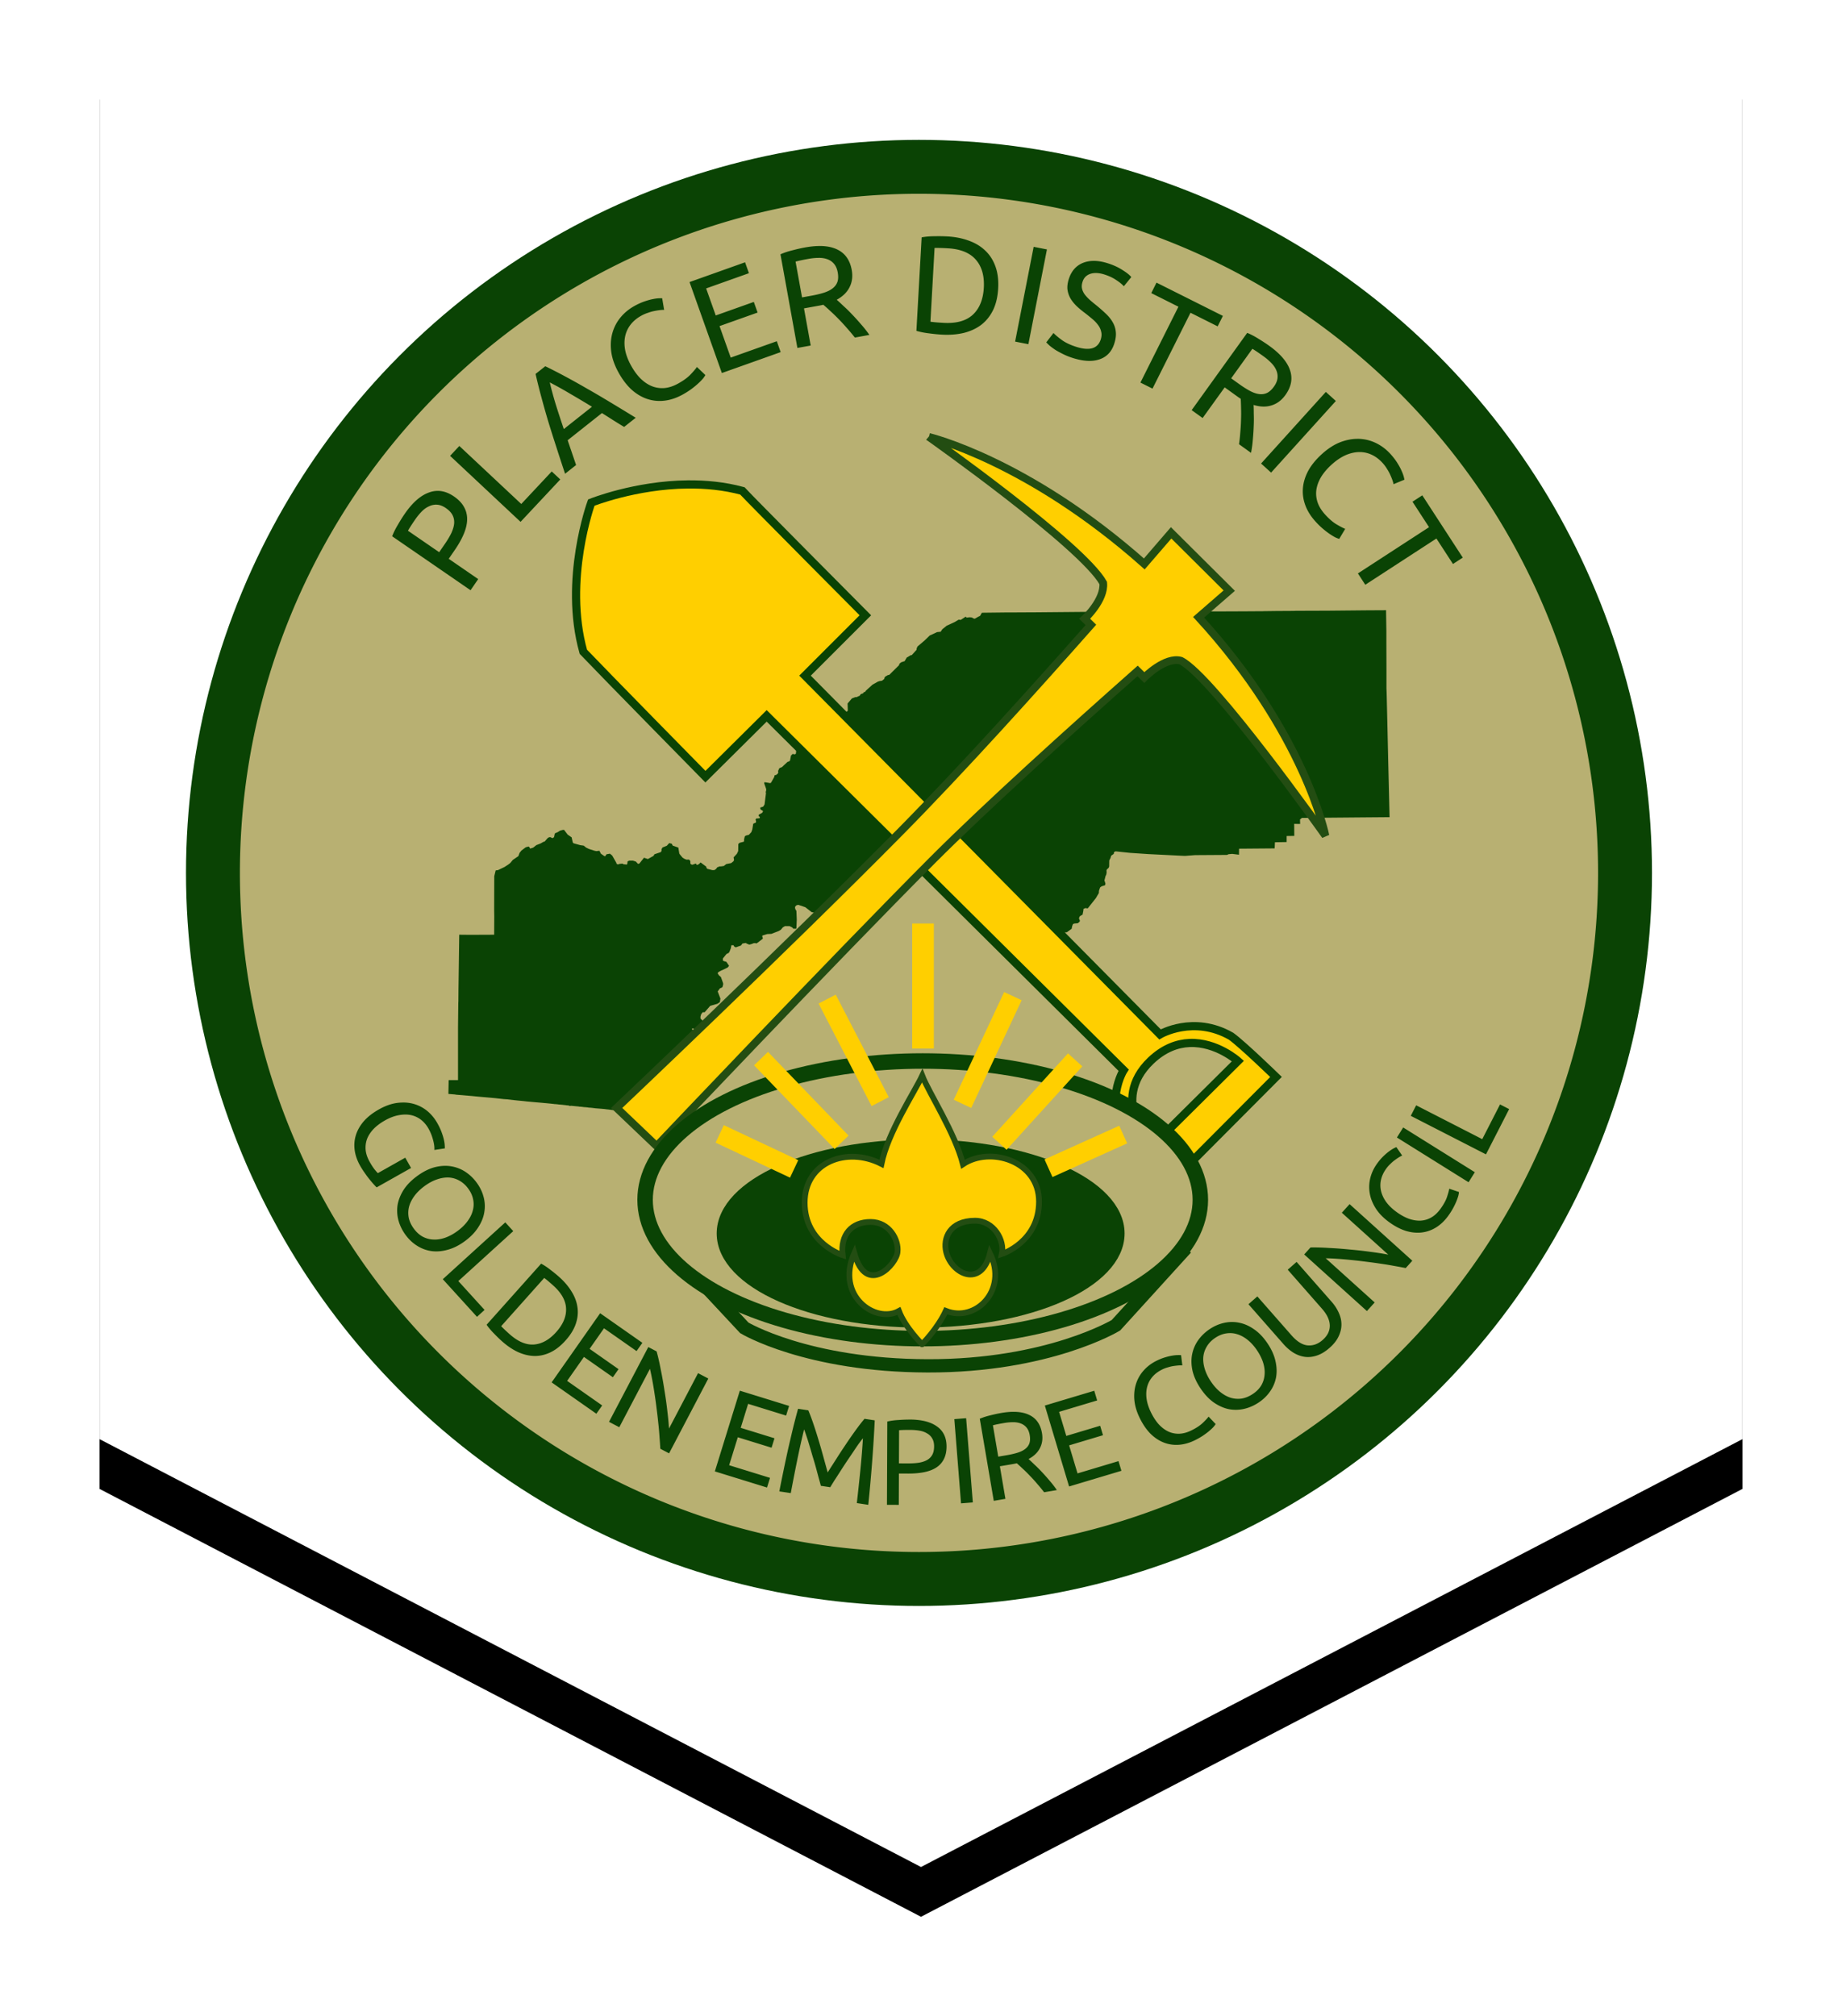 <?xml version="1.0" encoding="UTF-8" standalone="no"?>
<svg
   xmlns:dc="http://purl.org/dc/elements/1.1/"
   xmlns:cc="http://creativecommons.org/ns#"
   xmlns:rdf="http://www.w3.org/1999/02/22-rdf-syntax-ns#"
   xmlns:svg="http://www.w3.org/2000/svg"
   xmlns="http://www.w3.org/2000/svg"
   xmlns:xlink="http://www.w3.org/1999/xlink"
   xmlns:sodipodi="http://sodipodi.sourceforge.net/DTD/sodipodi-0.dtd"
   xmlns:inkscape="http://www.inkscape.org/namespaces/inkscape"
   width="74"
   height="81"
   viewBox="0 0 74 81"
   version="1.1"
   id="svg38"
   sodipodi:docname="logo-lg.svg"
   inkscape:version="0.92.5 (2060ec1f9f, 2020-04-08)">
  <sodipodi:namedview
     pagecolor="#ffffff"
     bordercolor="#666666"
     borderopacity="1"
     objecttolerance="10"
     gridtolerance="10"
     guidetolerance="10"
     inkscape:pageopacity="0"
     inkscape:pageshadow="2"
     inkscape:window-width="1920"
     inkscape:window-height="1034"
     id="namedview40"
     showgrid="false"
     inkscape:zoom="4.1204247"
     inkscape:cx="-26.596134"
     inkscape:cy="30.788688"
     inkscape:window-x="0"
     inkscape:window-y="0"
     inkscape:window-maximized="1"
     inkscape:current-layer="svg38" />
  <defs
     id="defs10">
    <path
       id="b"
       d="M0 0h66v55.812L33 73 0 55.812z" />
    <filter
       id="a"
       width="121.2%"
       height="119.2%"
       x="-10.6%"
       y="-6.8%"
       filterUnits="objectBoundingBox">
      <feOffset
         dy="2"
         in="SourceAlpha"
         result="shadowOffsetOuter1"
         id="feOffset3" />
      <feGaussianBlur
         in="shadowOffsetOuter1"
         result="shadowBlurOuter1"
         stdDeviation="2"
         id="feGaussianBlur5" />
      <feColorMatrix
         in="shadowBlurOuter1"
         values="0 0 0 0 0 0 0 0 0 0 0 0 0 0 0 0 0 0 0.5 0"
         id="feColorMatrix7" />
    </filter>
  </defs>
  <g
     style="fill:none;fill-rule:evenodd"
     id="g16"
     transform="translate(4,2)">
    <use
       height="100%"
       width="100%"
       y="0"
       x="0"
       style="fill:#000000;filter:url(#a)"
       id="use12"
       xlink:href="#b" />
    <use
       height="100%"
       width="100%"
       y="0"
       x="0"
       style="fill:#ffffff"
       id="use14"
       xlink:href="#b" />
  </g>
  <g
     id="g1036"
     transform="matrix(0.706,0,0,0.706,77.186,-107.942)">
    <circle
       style="color:#000000;clip-rule:nonzero;display:inline;overflow:visible;visibility:visible;opacity:1;isolation:auto;mix-blend-mode:normal;color-interpolation:sRGB;color-interpolation-filters:linearRGB;solid-color:#000000;solid-opacity:1;fill:#0a4304;fill-opacity:1;fill-rule:nonzero;stroke:none;stroke-width:0.01;stroke-linecap:round;stroke-linejoin:round;stroke-miterlimit:4;stroke-dasharray:none;stroke-dashoffset:0;stroke-opacity:1;color-rendering:auto;image-rendering:auto;shape-rendering:auto;text-rendering:auto;enable-background:accumulate"
       id="path4402-6-7-0-6-3-5-1"
       cx="-57.035"
       cy="202.561"
       r="41.71" />
    <path
       inkscape:connector-curvature="0"
       style="color:#000000;clip-rule:nonzero;display:inline;overflow:visible;visibility:visible;opacity:1;isolation:auto;mix-blend-mode:normal;color-interpolation:sRGB;color-interpolation-filters:linearRGB;solid-color:#000000;solid-opacity:1;fill:#b8b072;fill-opacity:1;fill-rule:nonzero;stroke:none;stroke-width:0.01;stroke-linecap:round;stroke-linejoin:round;stroke-miterlimit:4;stroke-dasharray:none;stroke-dashoffset:0;stroke-opacity:1;color-rendering:auto;image-rendering:auto;shape-rendering:auto;text-rendering:auto;enable-background:accumulate"
       d="m -57.035,163.918 a 38.642,38.642 0 0 0 -38.642,38.642 38.642,38.642 0 0 0 38.642,38.642 38.642,38.642 0 0 0 38.642,-38.642 38.642,38.642 0 0 0 -38.642,-38.642 z m 1.263,2.415 c 0.123,0.002 0.24,0.006 0.351,0.012 0.449,0.025 0.857,0.106 1.225,0.243 0.368,0.132 0.681,0.321 0.937,0.569 0.256,0.242 0.449,0.544 0.577,0.906 0.128,0.357 0.179,0.772 0.152,1.247 -0.027,0.475 -0.124,0.885 -0.291,1.23 -0.167,0.34 -0.392,0.619 -0.674,0.836 -0.282,0.212 -0.613,0.365 -0.994,0.46 -0.381,0.09 -0.796,0.122 -1.244,0.097 -0.222,-0.012 -0.466,-0.037 -0.734,-0.073 -0.263,-0.031 -0.501,-0.078 -0.715,-0.143 l 0.298,-5.319 c 0.219,-0.041 0.461,-0.062 0.726,-0.063 0.135,-0.003 0.264,-0.004 0.387,-0.002 z m -6.943,0.556 c 0.401,-0.003 0.742,0.062 1.021,0.196 0.452,0.214 0.73,0.604 0.832,1.171 0.065,0.359 0.024,0.683 -0.122,0.973 -0.141,0.289 -0.385,0.529 -0.732,0.72 0.102,0.089 0.231,0.208 0.387,0.357 0.16,0.143 0.327,0.306 0.499,0.49 0.172,0.178 0.343,0.368 0.513,0.568 0.176,0.199 0.329,0.394 0.46,0.585 l -0.827,0.15 c -0.14,-0.179 -0.29,-0.358 -0.452,-0.539 -0.156,-0.181 -0.313,-0.352 -0.471,-0.511 -0.159,-0.165 -0.315,-0.316 -0.469,-0.455 -0.149,-0.14 -0.283,-0.26 -0.404,-0.362 -0.067,0.017 -0.136,0.033 -0.209,0.046 l -0.211,0.038 -0.679,0.123 0.382,2.114 -0.757,0.137 -0.963,-5.328 c 0.204,-0.091 0.434,-0.167 0.692,-0.23 0.261,-0.069 0.501,-0.123 0.72,-0.162 0.285,-0.051 0.548,-0.078 0.788,-0.08 z m 12.205,0.048 0.755,0.148 -1.055,5.392 -0.755,-0.148 z m -5.393,0.063 c -0.116,-9.9e-4 -0.199,-7e-4 -0.246,0.002 l -0.235,4.195 c 0.047,0.008 0.129,0.018 0.244,0.03 0.121,0.012 0.29,0.024 0.506,0.036 0.728,0.041 1.282,-0.113 1.662,-0.463 0.38,-0.355 0.588,-0.867 0.626,-1.537 0.037,-0.67 -0.113,-1.2 -0.451,-1.589 -0.338,-0.395 -0.871,-0.613 -1.599,-0.653 -0.216,-0.012 -0.385,-0.019 -0.507,-0.02 z m -6.84,0.565 c -0.182,7.8e-4 -0.375,0.019 -0.578,0.056 -0.322,0.058 -0.568,0.111 -0.737,0.157 l 0.368,2.036 0.538,-0.097 c 0.26,-0.047 0.492,-0.102 0.695,-0.166 0.203,-0.064 0.369,-0.145 0.496,-0.243 0.132,-0.099 0.226,-0.221 0.28,-0.365 0.054,-0.149 0.061,-0.333 0.021,-0.552 -0.037,-0.203 -0.106,-0.365 -0.209,-0.486 -0.102,-0.121 -0.228,-0.208 -0.378,-0.262 -0.144,-0.054 -0.31,-0.081 -0.498,-0.079 z m 15.693,0.172 c 0.236,0.004 0.491,0.051 0.765,0.138 0.317,0.101 0.593,0.228 0.827,0.381 0.241,0.149 0.409,0.283 0.504,0.402 l -0.424,0.522 c -0.085,-0.099 -0.223,-0.213 -0.416,-0.341 -0.186,-0.131 -0.417,-0.241 -0.694,-0.329 -0.141,-0.045 -0.277,-0.072 -0.407,-0.08 -0.131,-0.008 -0.251,0.003 -0.361,0.035 -0.11,0.032 -0.208,0.086 -0.294,0.164 -0.079,0.075 -0.139,0.175 -0.179,0.301 -0.045,0.141 -0.055,0.268 -0.03,0.381 0.025,0.113 0.076,0.224 0.152,0.332 0.078,0.103 0.173,0.205 0.285,0.307 0.117,0.104 0.246,0.212 0.388,0.323 0.198,0.163 0.375,0.319 0.532,0.469 0.162,0.152 0.292,0.312 0.387,0.481 0.101,0.171 0.161,0.357 0.18,0.557 0.021,0.195 -0.008,0.416 -0.087,0.663 -0.146,0.458 -0.427,0.757 -0.843,0.896 -0.411,0.141 -0.921,0.114 -1.53,-0.081 -0.206,-0.066 -0.393,-0.142 -0.56,-0.228 -0.163,-0.08 -0.307,-0.159 -0.432,-0.237 -0.123,-0.084 -0.229,-0.162 -0.316,-0.234 -0.081,-0.076 -0.145,-0.138 -0.19,-0.185 l 0.412,-0.534 c 0.095,0.102 0.248,0.232 0.459,0.388 0.211,0.156 0.488,0.289 0.83,0.398 0.765,0.244 1.232,0.104 1.399,-0.419 0.051,-0.161 0.06,-0.308 0.024,-0.442 -0.029,-0.137 -0.088,-0.264 -0.178,-0.381 -0.088,-0.123 -0.199,-0.238 -0.331,-0.347 -0.127,-0.107 -0.263,-0.217 -0.41,-0.331 -0.17,-0.126 -0.329,-0.257 -0.474,-0.393 -0.144,-0.14 -0.261,-0.286 -0.352,-0.437 -0.089,-0.156 -0.146,-0.324 -0.172,-0.504 -0.021,-0.179 0.005,-0.379 0.075,-0.6 0.146,-0.458 0.416,-0.766 0.81,-0.923 0.197,-0.079 0.413,-0.116 0.649,-0.111 z m -19.882,0.08 0.22,0.62 -2.435,0.866 0.547,1.539 2.166,-0.77 0.215,0.605 -2.166,0.77 0.637,1.793 2.622,-0.932 0.22,0.62 -3.346,1.19 -1.84,-5.176 z m 23.412,1.157 3.778,1.893 -0.298,0.595 -1.545,-0.774 -2.162,4.317 -0.687,-0.344 2.162,-4.317 -1.545,-0.774 z m -28.207,0.888 c 0.033,-2e-4 0.059,7e-4 0.078,0.002 l 0.112,0.663 c -0.057,-0.005 -0.134,-0.002 -0.23,0.009 -0.097,0.011 -0.205,0.029 -0.324,0.052 -0.115,0.021 -0.238,0.056 -0.368,0.104 -0.128,0.041 -0.253,0.094 -0.373,0.161 -0.255,0.14 -0.459,0.311 -0.614,0.511 -0.155,0.2 -0.258,0.423 -0.31,0.669 -0.051,0.246 -0.05,0.511 0.004,0.795 0.056,0.277 0.166,0.563 0.33,0.86 0.158,0.287 0.335,0.53 0.53,0.731 0.2,0.198 0.414,0.345 0.643,0.442 0.226,0.092 0.464,0.13 0.714,0.113 0.255,-0.02 0.516,-0.104 0.785,-0.252 0.31,-0.171 0.549,-0.345 0.717,-0.522 0.168,-0.177 0.289,-0.319 0.362,-0.426 l 0.48,0.459 c -0.02,0.041 -0.061,0.103 -0.124,0.186 -0.065,0.078 -0.152,0.168 -0.259,0.269 -0.107,0.101 -0.238,0.21 -0.391,0.325 -0.154,0.115 -0.328,0.226 -0.522,0.333 -0.338,0.186 -0.676,0.301 -1.015,0.343 -0.339,0.042 -0.667,0.012 -0.983,-0.091 -0.316,-0.103 -0.616,-0.279 -0.898,-0.528 -0.28,-0.256 -0.531,-0.585 -0.753,-0.988 -0.222,-0.403 -0.359,-0.792 -0.41,-1.168 -0.049,-0.384 -0.028,-0.739 0.063,-1.067 0.091,-0.328 0.244,-0.624 0.461,-0.888 0.216,-0.264 0.482,-0.483 0.796,-0.657 0.199,-0.11 0.385,-0.194 0.557,-0.253 0.177,-0.062 0.334,-0.106 0.47,-0.133 0.141,-0.029 0.258,-0.046 0.353,-0.05 0.047,-0.002 0.087,-0.003 0.121,-0.003 z m 33.368,1.971 c 0.207,0.084 0.422,0.196 0.646,0.338 0.231,0.14 0.437,0.275 0.617,0.405 0.626,0.451 1.018,0.911 1.174,1.382 0.161,0.474 0.073,0.944 -0.264,1.412 -0.213,0.296 -0.474,0.492 -0.784,0.588 -0.306,0.099 -0.648,0.091 -1.026,-0.025 0.007,0.135 0.011,0.311 0.012,0.526 0.008,0.214 0.007,0.448 -0.005,0.699 -0.009,0.248 -0.026,0.502 -0.051,0.764 -0.021,0.265 -0.055,0.511 -0.101,0.738 l -0.682,-0.491 c 0.032,-0.225 0.056,-0.458 0.073,-0.699 0.022,-0.238 0.035,-0.47 0.04,-0.694 0.008,-0.229 0.009,-0.446 0.002,-0.653 -0.003,-0.204 -0.01,-0.385 -0.02,-0.542 -0.059,-0.036 -0.118,-0.075 -0.178,-0.119 l -0.174,-0.125 -0.56,-0.403 -1.255,1.744 -0.624,-0.449 z m 0.296,0.906 -1.208,1.68 0.444,0.319 c 0.215,0.154 0.415,0.283 0.602,0.385 0.187,0.102 0.36,0.164 0.519,0.188 0.163,0.026 0.316,0.009 0.457,-0.052 0.145,-0.065 0.282,-0.188 0.411,-0.368 0.12,-0.167 0.188,-0.33 0.204,-0.488 0.016,-0.158 -0.009,-0.309 -0.074,-0.454 -0.061,-0.142 -0.157,-0.279 -0.289,-0.413 -0.127,-0.131 -0.275,-0.256 -0.442,-0.376 -0.266,-0.191 -0.474,-0.332 -0.625,-0.421 z m -40.237,0.992 c 0.395,0.193 0.788,0.394 1.177,0.605 0.386,0.206 0.785,0.43 1.198,0.669 0.417,0.236 0.852,0.492 1.305,0.766 0.45,0.27 0.939,0.568 1.466,0.892 l -0.659,0.522 c -0.218,-0.131 -0.429,-0.261 -0.632,-0.389 -0.207,-0.133 -0.417,-0.266 -0.631,-0.4 l -1.951,1.546 0.48,1.41 -0.627,0.497 c -0.195,-0.587 -0.373,-1.131 -0.533,-1.631 -0.164,-0.504 -0.315,-0.985 -0.454,-1.441 -0.135,-0.46 -0.259,-0.901 -0.372,-1.324 -0.116,-0.427 -0.222,-0.855 -0.32,-1.284 z m 0.255,0.921 c 0.101,0.426 0.22,0.861 0.357,1.305 0.137,0.437 0.285,0.887 0.442,1.349 l 1.603,-1.27 c -0.418,-0.255 -0.827,-0.498 -1.225,-0.729 -0.398,-0.238 -0.79,-0.456 -1.177,-0.656 z m 44.161,0.54 0.57,0.516 -3.685,4.075 -0.57,-0.516 z m 1.78,2.669 c 0.043,-4.1e-4 0.086,3.8e-4 0.128,0.002 0.34,0.015 0.663,0.099 0.969,0.251 0.306,0.152 0.578,0.362 0.818,0.63 0.151,0.17 0.275,0.332 0.371,0.487 0.1,0.159 0.178,0.302 0.234,0.429 0.06,0.131 0.102,0.242 0.127,0.333 0.025,0.091 0.04,0.156 0.045,0.193 l -0.621,0.257 c -0.008,-0.057 -0.028,-0.131 -0.06,-0.222 -0.032,-0.092 -0.073,-0.193 -0.123,-0.304 -0.046,-0.107 -0.107,-0.219 -0.183,-0.336 -0.068,-0.116 -0.148,-0.226 -0.24,-0.328 -0.194,-0.217 -0.405,-0.378 -0.635,-0.485 -0.23,-0.107 -0.47,-0.158 -0.721,-0.153 -0.251,0.005 -0.509,0.065 -0.774,0.181 -0.257,0.116 -0.512,0.287 -0.765,0.513 -0.244,0.218 -0.442,0.445 -0.594,0.68 -0.148,0.239 -0.244,0.48 -0.288,0.725 -0.04,0.241 -0.024,0.482 0.049,0.722 0.076,0.244 0.216,0.48 0.42,0.709 0.236,0.264 0.459,0.458 0.669,0.582 0.21,0.124 0.375,0.21 0.496,0.258 l -0.341,0.57 c -0.044,-0.01 -0.114,-0.037 -0.209,-0.079 -0.091,-0.046 -0.198,-0.11 -0.32,-0.192 -0.123,-0.082 -0.257,-0.185 -0.404,-0.309 -0.146,-0.124 -0.294,-0.269 -0.441,-0.435 -0.257,-0.288 -0.444,-0.592 -0.56,-0.913 -0.117,-0.321 -0.16,-0.647 -0.13,-0.979 0.03,-0.331 0.135,-0.662 0.314,-0.993 0.187,-0.33 0.452,-0.648 0.795,-0.954 0.343,-0.306 0.692,-0.526 1.048,-0.66 0.318,-0.116 0.626,-0.176 0.926,-0.178 z m -51.087,0.407 3.524,3.301 1.734,-1.851 0.486,0.455 -2.26,2.413 -4.009,-3.756 z m -1.198,2.555 c 0.298,0.007 0.597,0.114 0.896,0.32 0.261,0.18 0.453,0.382 0.574,0.607 0.12,0.217 0.177,0.456 0.172,0.715 -0.007,0.252 -0.071,0.522 -0.192,0.811 -0.122,0.288 -0.291,0.592 -0.51,0.909 l -0.346,0.503 1.678,1.155 -0.436,0.634 -4.461,-3.07 c 0.079,-0.208 0.187,-0.426 0.324,-0.653 0.135,-0.234 0.266,-0.442 0.392,-0.625 0.437,-0.636 0.895,-1.039 1.372,-1.211 0.179,-0.067 0.357,-0.099 0.536,-0.094 z m 55.994,0.254 2.303,3.543 -0.558,0.363 -0.942,-1.449 -4.048,2.631 -0.419,-0.645 4.048,-2.631 -0.942,-1.449 z m -56.183,0.534 c -0.116,0.007 -0.229,0.037 -0.339,0.091 -0.148,0.065 -0.287,0.165 -0.418,0.299 -0.131,0.134 -0.255,0.287 -0.372,0.456 -0.186,0.27 -0.322,0.481 -0.407,0.634 l 1.776,1.222 0.328,-0.477 c 0.15,-0.218 0.272,-0.423 0.365,-0.615 0.089,-0.195 0.142,-0.374 0.158,-0.537 0.014,-0.17 -0.015,-0.328 -0.088,-0.474 -0.073,-0.146 -0.2,-0.282 -0.383,-0.408 -0.174,-0.12 -0.342,-0.184 -0.503,-0.192 -0.04,-0.003 -0.079,-0.004 -0.117,-0.002 z m -1.803,34.014 c 0.198,2e-4 0.387,0.024 0.567,0.072 0.287,0.077 0.548,0.209 0.781,0.396 0.235,0.191 0.431,0.426 0.588,0.704 0.107,0.189 0.189,0.363 0.246,0.522 0.06,0.163 0.103,0.305 0.13,0.428 0.027,0.123 0.042,0.226 0.046,0.308 0.006,0.087 0.008,0.147 0.006,0.18 l -0.595,0.089 c 0.011,-0.16 -0.014,-0.35 -0.075,-0.571 -0.057,-0.223 -0.142,-0.435 -0.255,-0.637 -0.12,-0.214 -0.269,-0.387 -0.445,-0.521 -0.174,-0.13 -0.369,-0.217 -0.585,-0.26 -0.213,-0.039 -0.444,-0.034 -0.692,0.016 -0.244,0.047 -0.495,0.144 -0.753,0.289 -0.25,0.141 -0.462,0.297 -0.635,0.47 -0.171,0.176 -0.299,0.365 -0.382,0.566 -0.077,0.203 -0.107,0.413 -0.09,0.632 0.019,0.223 0.096,0.453 0.23,0.691 0.095,0.169 0.184,0.308 0.266,0.415 0.088,0.11 0.155,0.186 0.201,0.229 l 1.559,-0.879 0.33,0.586 -1.958,1.103 c -0.043,-0.039 -0.101,-0.1 -0.174,-0.181 -0.07,-0.077 -0.149,-0.171 -0.237,-0.28 -0.086,-0.105 -0.175,-0.225 -0.266,-0.359 -0.096,-0.132 -0.184,-0.271 -0.266,-0.416 -0.166,-0.294 -0.268,-0.589 -0.308,-0.885 -0.04,-0.296 -0.015,-0.583 0.072,-0.861 0.088,-0.278 0.239,-0.541 0.455,-0.79 0.218,-0.245 0.502,-0.466 0.852,-0.663 0.351,-0.198 0.69,-0.32 1.019,-0.367 0.126,-0.017 0.248,-0.025 0.367,-0.025 z m 62.409,0.109 0.519,0.266 -1.319,2.575 -4.279,-2.192 0.307,-0.599 3.76,1.926 z m -5.511,1.311 4.077,2.546 -0.356,0.571 -4.077,-2.546 z m -0.39,1.116 0.334,0.484 c -0.047,0.017 -0.107,0.048 -0.179,0.093 -0.072,0.044 -0.152,0.098 -0.238,0.162 -0.083,0.059 -0.168,0.132 -0.254,0.219 -0.087,0.08 -0.166,0.168 -0.236,0.266 -0.15,0.206 -0.249,0.416 -0.298,0.633 -0.049,0.216 -0.048,0.431 0.002,0.645 0.05,0.214 0.149,0.424 0.297,0.629 0.147,0.199 0.34,0.385 0.579,0.559 0.232,0.169 0.462,0.296 0.691,0.383 0.231,0.083 0.456,0.12 0.673,0.113 0.214,-0.01 0.416,-0.069 0.608,-0.175 0.195,-0.11 0.371,-0.273 0.529,-0.49 0.182,-0.25 0.307,-0.477 0.375,-0.68 0.068,-0.203 0.111,-0.36 0.129,-0.472 l 0.551,0.187 c 0,0.04 -0.01,0.104 -0.029,0.193 -0.023,0.086 -0.058,0.19 -0.105,0.309 -0.047,0.12 -0.111,0.254 -0.19,0.402 -0.079,0.148 -0.176,0.301 -0.29,0.458 -0.199,0.273 -0.425,0.489 -0.678,0.648 -0.253,0.159 -0.524,0.256 -0.813,0.292 -0.289,0.035 -0.592,0.007 -0.907,-0.086 -0.317,-0.099 -0.638,-0.267 -0.963,-0.504 -0.325,-0.237 -0.578,-0.495 -0.757,-0.775 -0.181,-0.286 -0.296,-0.576 -0.345,-0.869 -0.049,-0.293 -0.037,-0.585 0.036,-0.875 0.074,-0.29 0.203,-0.561 0.388,-0.816 0.117,-0.161 0.233,-0.296 0.348,-0.407 0.118,-0.114 0.226,-0.208 0.324,-0.279 0.101,-0.075 0.188,-0.132 0.261,-0.17 0.073,-0.038 0.126,-0.063 0.157,-0.074 z m -54.148,1.067 c 0.114,-0.002 0.226,0.006 0.335,0.022 0.297,0.045 0.571,0.148 0.822,0.308 0.253,0.164 0.473,0.372 0.659,0.626 0.184,0.249 0.314,0.515 0.39,0.798 0.079,0.286 0.095,0.577 0.047,0.87 -0.044,0.291 -0.157,0.578 -0.339,0.861 -0.179,0.287 -0.434,0.553 -0.765,0.797 -0.331,0.244 -0.66,0.409 -0.988,0.495 -0.324,0.09 -0.634,0.114 -0.929,0.073 -0.291,-0.044 -0.562,-0.146 -0.812,-0.306 -0.248,-0.156 -0.463,-0.36 -0.647,-0.609 -0.187,-0.253 -0.321,-0.525 -0.403,-0.815 -0.079,-0.286 -0.098,-0.577 -0.057,-0.872 0.048,-0.294 0.161,-0.584 0.34,-0.871 0.182,-0.283 0.438,-0.547 0.77,-0.791 0.331,-0.244 0.659,-0.411 0.984,-0.501 0.205,-0.054 0.402,-0.082 0.592,-0.085 z m 0.223,0.665 c -0.214,-0.009 -0.439,0.028 -0.676,0.111 -0.234,0.08 -0.468,0.207 -0.702,0.38 -0.235,0.173 -0.427,0.36 -0.576,0.563 -0.146,0.2 -0.246,0.403 -0.301,0.609 -0.052,0.21 -0.057,0.421 -0.016,0.633 0.047,0.212 0.144,0.417 0.289,0.614 0.145,0.197 0.311,0.348 0.497,0.452 0.19,0.101 0.391,0.157 0.605,0.166 0.216,0.013 0.442,-0.021 0.675,-0.101 0.237,-0.083 0.473,-0.211 0.708,-0.384 0.235,-0.173 0.425,-0.359 0.571,-0.559 0.15,-0.202 0.25,-0.409 0.302,-0.619 0.054,-0.207 0.059,-0.414 0.015,-0.623 -0.041,-0.211 -0.134,-0.415 -0.279,-0.613 -0.145,-0.197 -0.314,-0.348 -0.507,-0.454 -0.186,-0.104 -0.387,-0.163 -0.604,-0.176 z m 51.266,1.514 3.569,3.221 -0.376,0.417 c -0.195,-0.039 -0.417,-0.08 -0.664,-0.123 -0.245,-0.046 -0.502,-0.089 -0.773,-0.127 -0.274,-0.042 -0.554,-0.08 -0.841,-0.114 -0.284,-0.038 -0.56,-0.069 -0.83,-0.095 -0.273,-0.029 -0.533,-0.051 -0.78,-0.068 -0.246,-0.017 -0.468,-0.027 -0.664,-0.03 l 2.786,2.514 -0.442,0.489 -3.569,-3.221 0.358,-0.397 c 0.317,-0.006 0.673,0.003 1.067,0.029 0.394,0.019 0.793,0.05 1.198,0.091 0.405,0.035 0.795,0.079 1.171,0.132 0.379,0.049 0.709,0.101 0.99,0.156 l -2.642,-2.384 z m -48.044,1.038 0.453,0.498 -3.125,2.842 1.493,1.642 -0.431,0.392 -1.946,-2.14 z m 45.028,2.25 1.992,2.267 c 0.177,0.201 0.314,0.413 0.411,0.636 0.101,0.219 0.15,0.444 0.148,0.673 -8.7e-4,0.223 -0.057,0.447 -0.166,0.673 -0.106,0.223 -0.277,0.438 -0.513,0.645 -0.236,0.208 -0.473,0.351 -0.711,0.431 -0.238,0.08 -0.467,0.106 -0.688,0.078 -0.224,-0.031 -0.44,-0.109 -0.648,-0.234 -0.205,-0.128 -0.396,-0.293 -0.573,-0.494 l -1.992,-2.267 0.506,-0.444 1.941,2.21 c 0.317,0.361 0.628,0.553 0.931,0.576 0.303,0.023 0.583,-0.079 0.84,-0.305 0.129,-0.113 0.228,-0.234 0.299,-0.364 0.071,-0.136 0.108,-0.28 0.111,-0.43 0.003,-0.151 -0.031,-0.308 -0.102,-0.473 -0.074,-0.169 -0.191,-0.343 -0.35,-0.524 l -1.941,-2.21 z m -42.988,0.099 c 0.172,0.092 0.349,0.209 0.531,0.353 0.188,0.143 0.355,0.279 0.5,0.409 0.293,0.262 0.529,0.54 0.706,0.834 0.18,0.291 0.291,0.591 0.331,0.9 0.043,0.305 0.01,0.617 -0.099,0.934 -0.107,0.314 -0.298,0.626 -0.576,0.937 -0.277,0.311 -0.567,0.538 -0.87,0.683 -0.3,0.141 -0.605,0.21 -0.917,0.204 -0.308,-0.009 -0.619,-0.085 -0.932,-0.227 -0.31,-0.146 -0.611,-0.35 -0.904,-0.612 -0.145,-0.129 -0.299,-0.279 -0.463,-0.45 -0.163,-0.164 -0.3,-0.327 -0.411,-0.488 z m 0.174,0.815 -2.448,2.743 c 0.028,0.031 0.078,0.082 0.151,0.153 0.076,0.074 0.185,0.175 0.327,0.301 0.476,0.425 0.939,0.621 1.389,0.589 0.453,-0.036 0.875,-0.272 1.267,-0.711 0.391,-0.438 0.577,-0.883 0.558,-1.334 -0.016,-0.454 -0.262,-0.894 -0.738,-1.319 -0.141,-0.126 -0.253,-0.223 -0.336,-0.291 -0.079,-0.064 -0.136,-0.109 -0.17,-0.133 z m 3.183,2.006 2.403,1.684 -0.331,0.471 -1.852,-1.298 -0.82,1.17 1.647,1.155 -0.322,0.46 -1.647,-1.155 -0.956,1.363 1.994,1.398 -0.331,0.471 -2.545,-1.784 z m 35.936,0.498 c 0.145,-8.8e-4 0.291,0.013 0.436,0.044 0.289,0.057 0.571,0.183 0.845,0.377 0.279,0.192 0.533,0.459 0.762,0.801 0.229,0.342 0.379,0.678 0.45,1.009 0.075,0.328 0.085,0.639 0.031,0.931 -0.057,0.289 -0.171,0.554 -0.343,0.797 -0.168,0.24 -0.38,0.447 -0.638,0.619 -0.261,0.175 -0.539,0.297 -0.832,0.365 -0.29,0.066 -0.581,0.072 -0.873,0.017 -0.291,-0.061 -0.576,-0.187 -0.855,-0.379 -0.275,-0.194 -0.527,-0.463 -0.756,-0.805 -0.229,-0.342 -0.381,-0.677 -0.456,-1.005 -0.071,-0.331 -0.078,-0.641 -0.021,-0.929 0.058,-0.295 0.173,-0.564 0.345,-0.807 0.175,-0.245 0.393,-0.455 0.655,-0.63 0.257,-0.172 0.529,-0.29 0.815,-0.354 0.145,-0.033 0.29,-0.05 0.435,-0.051 z m -0.152,0.634 c -0.052,0.003 -0.105,0.008 -0.157,0.017 -0.213,0.031 -0.421,0.115 -0.625,0.251 -0.204,0.136 -0.362,0.298 -0.476,0.486 -0.112,0.181 -0.18,0.379 -0.203,0.595 -0.019,0.213 0.008,0.44 0.08,0.681 0.07,0.237 0.186,0.477 0.348,0.719 0.162,0.242 0.341,0.442 0.536,0.601 0.193,0.155 0.391,0.264 0.595,0.328 0.208,0.061 0.418,0.076 0.631,0.045 0.214,-0.038 0.423,-0.125 0.627,-0.261 0.204,-0.136 0.362,-0.295 0.474,-0.476 0.11,-0.185 0.174,-0.384 0.193,-0.597 0.023,-0.216 -8.7e-4,-0.442 -0.071,-0.679 -0.072,-0.241 -0.19,-0.482 -0.352,-0.724 -0.162,-0.242 -0.34,-0.441 -0.532,-0.595 -0.195,-0.159 -0.397,-0.268 -0.605,-0.33 -0.153,-0.048 -0.308,-0.068 -0.464,-0.06 z m -33.043,0.792 0.473,0.248 c 0.085,0.306 0.164,0.653 0.237,1.041 0.079,0.386 0.149,0.781 0.21,1.183 0.067,0.401 0.121,0.789 0.163,1.167 0.046,0.379 0.078,0.712 0.095,0.998 l 1.653,-3.151 0.584,0.306 -2.233,4.257 -0.498,-0.261 c -0.011,-0.199 -0.026,-0.423 -0.046,-0.674 -0.016,-0.249 -0.039,-0.509 -0.069,-0.78 -0.028,-0.276 -0.06,-0.557 -0.098,-0.843 -0.034,-0.284 -0.072,-0.56 -0.114,-0.828 -0.04,-0.272 -0.083,-0.529 -0.128,-0.772 -0.045,-0.243 -0.09,-0.46 -0.136,-0.651 l -1.744,3.323 -0.584,-0.306 z m 30.143,0.456 c 0.083,5.8e-4 0.141,0.003 0.174,0.007 l 0.071,0.584 c -0.05,-0.007 -0.117,-0.007 -0.202,-8.7e-4 -0.085,0.006 -0.18,0.017 -0.286,0.032 -0.101,0.014 -0.21,0.039 -0.326,0.075 -0.114,0.03 -0.225,0.072 -0.333,0.125 -0.228,0.112 -0.414,0.253 -0.558,0.421 -0.144,0.169 -0.243,0.359 -0.298,0.572 -0.055,0.213 -0.065,0.444 -0.029,0.695 0.038,0.244 0.122,0.499 0.253,0.765 0.127,0.257 0.271,0.478 0.433,0.661 0.166,0.181 0.348,0.319 0.543,0.413 0.194,0.09 0.4,0.133 0.62,0.128 0.223,-0.007 0.456,-0.07 0.696,-0.188 0.278,-0.137 0.494,-0.279 0.648,-0.427 0.154,-0.148 0.265,-0.267 0.334,-0.358 l 0.4,0.421 c -0.019,0.035 -0.057,0.088 -0.116,0.158 -0.06,0.066 -0.139,0.141 -0.237,0.225 -0.098,0.084 -0.216,0.173 -0.355,0.268 -0.139,0.094 -0.296,0.184 -0.47,0.27 -0.303,0.149 -0.603,0.235 -0.901,0.258 -0.298,0.023 -0.583,-0.017 -0.855,-0.12 -0.272,-0.103 -0.527,-0.269 -0.763,-0.498 -0.234,-0.235 -0.44,-0.533 -0.618,-0.894 -0.178,-0.361 -0.281,-0.707 -0.31,-1.038 -0.027,-0.337 0.006,-0.647 0.099,-0.93 0.093,-0.283 0.239,-0.535 0.439,-0.757 0.2,-0.222 0.441,-0.403 0.723,-0.542 0.178,-0.088 0.344,-0.154 0.498,-0.198 0.158,-0.047 0.296,-0.079 0.416,-0.097 0.124,-0.02 0.228,-0.03 0.31,-0.029 z m -24.935,2.027 2.803,0.867 -0.17,0.55 -2.161,-0.668 -0.422,1.365 1.922,0.594 -0.166,0.537 -1.922,-0.594 -0.492,1.591 2.326,0.719 -0.17,0.55 -2.969,-0.918 z m 20.168,0.004 0.165,0.552 -2.166,0.649 0.41,1.369 1.927,-0.578 0.161,0.538 -1.927,0.578 0.478,1.595 2.332,-0.699 0.165,0.551 -2.977,0.892 -1.38,-4.605 z m -16.854,1.026 0.583,0.088 c 0.093,0.22 0.19,0.478 0.29,0.773 0.1,0.296 0.199,0.605 0.295,0.928 0.097,0.319 0.189,0.639 0.276,0.961 0.088,0.317 0.168,0.608 0.24,0.871 0.147,-0.23 0.309,-0.484 0.487,-0.761 0.178,-0.282 0.361,-0.56 0.547,-0.836 0.187,-0.28 0.372,-0.547 0.556,-0.8 0.183,-0.253 0.352,-0.471 0.506,-0.653 l 0.583,0.088 c -0.076,1.555 -0.198,3.157 -0.368,4.806 l -0.652,-0.099 c 0.074,-0.644 0.142,-1.281 0.205,-1.912 0.063,-0.636 0.111,-1.227 0.142,-1.775 -0.058,0.071 -0.136,0.174 -0.236,0.308 -0.095,0.135 -0.2,0.29 -0.316,0.465 -0.114,0.17 -0.238,0.352 -0.37,0.547 -0.127,0.191 -0.249,0.379 -0.366,0.562 -0.117,0.183 -0.227,0.354 -0.33,0.511 -0.099,0.158 -0.179,0.289 -0.241,0.392 l -0.535,-0.081 c -0.029,-0.117 -0.07,-0.266 -0.122,-0.447 -0.048,-0.18 -0.1,-0.375 -0.157,-0.585 -0.057,-0.21 -0.121,-0.425 -0.19,-0.646 -0.064,-0.225 -0.126,-0.435 -0.185,-0.631 -0.059,-0.201 -0.116,-0.38 -0.171,-0.538 -0.051,-0.157 -0.094,-0.278 -0.128,-0.363 -0.132,0.532 -0.261,1.111 -0.389,1.737 -0.127,0.622 -0.25,1.251 -0.369,1.888 l -0.652,-0.098 c 0.08,-0.409 0.163,-0.819 0.249,-1.232 0.086,-0.417 0.174,-0.825 0.262,-1.223 0.093,-0.402 0.185,-0.793 0.275,-1.172 0.095,-0.379 0.188,-0.736 0.281,-1.073 z m 12.27,0.173 c 0.351,5.8e-4 0.648,0.061 0.892,0.181 0.394,0.191 0.633,0.535 0.717,1.032 0.054,0.315 0.015,0.598 -0.116,0.85 -0.126,0.251 -0.342,0.459 -0.647,0.624 0.088,0.079 0.2,0.184 0.335,0.316 0.139,0.126 0.283,0.271 0.433,0.433 0.149,0.158 0.297,0.325 0.444,0.501 0.152,0.176 0.285,0.348 0.398,0.516 l -0.725,0.123 c -0.121,-0.158 -0.251,-0.316 -0.391,-0.475 -0.135,-0.16 -0.271,-0.31 -0.408,-0.451 -0.137,-0.145 -0.273,-0.28 -0.406,-0.402 -0.129,-0.123 -0.246,-0.23 -0.35,-0.32 -0.059,0.015 -0.12,0.027 -0.183,0.038 l -0.185,0.032 -0.595,0.101 0.316,1.853 -0.663,0.113 -0.796,-4.671 c 0.179,-0.077 0.382,-0.142 0.607,-0.195 0.229,-0.058 0.44,-0.103 0.631,-0.136 0.25,-0.043 0.48,-0.064 0.691,-0.063 z m -2.707,0.363 0.381,4.792 -0.671,0.053 -0.381,-4.792 z m -3.209,0.076 c 0.675,0.003 1.193,0.134 1.552,0.395 0.364,0.256 0.545,0.638 0.543,1.147 -8.7e-4,0.277 -0.053,0.515 -0.155,0.714 -0.098,0.194 -0.242,0.353 -0.432,0.477 -0.185,0.119 -0.412,0.206 -0.681,0.261 -0.268,0.054 -0.572,0.081 -0.909,0.08 l -0.534,-0.002 -0.007,1.783 -0.673,-0.003 0.019,-4.738 c 0.19,-0.045 0.4,-0.075 0.632,-0.087 0.236,-0.018 0.451,-0.026 0.645,-0.025 z m 5.885,0.152 c -0.16,-8.8e-4 -0.328,0.014 -0.506,0.044 -0.283,0.048 -0.498,0.092 -0.646,0.131 l 0.304,1.785 0.472,-0.08 c 0.228,-0.039 0.431,-0.085 0.61,-0.139 0.178,-0.054 0.324,-0.123 0.436,-0.208 0.117,-0.086 0.2,-0.191 0.249,-0.317 0.048,-0.13 0.056,-0.291 0.023,-0.483 -0.03,-0.178 -0.09,-0.32 -0.178,-0.427 -0.089,-0.107 -0.198,-0.184 -0.328,-0.233 -0.126,-0.049 -0.271,-0.074 -0.435,-0.074 z m -5.832,0.438 c -0.287,-8.7e-4 -0.506,0.005 -0.659,0.018 l -0.008,1.887 0.507,0.002 c 0.231,8.7e-4 0.439,-0.012 0.624,-0.039 0.185,-0.032 0.34,-0.082 0.465,-0.151 0.13,-0.073 0.23,-0.173 0.299,-0.297 0.07,-0.125 0.105,-0.284 0.106,-0.478 8.7e-4,-0.185 -0.036,-0.338 -0.109,-0.458 -0.069,-0.121 -0.166,-0.216 -0.29,-0.285 -0.12,-0.074 -0.261,-0.126 -0.423,-0.154 -0.162,-0.028 -0.333,-0.043 -0.513,-0.044 z"
       id="path4402-3-6-1-6-9-0" />
    <path
       id="path19416-6-2-5-7-2-6"
       style="opacity:1;fill:#0a4304;fill-opacity:1;fill-rule:evenodd;stroke:none;stroke-width:0.296;stroke-linecap:butt;stroke-linejoin:miter;stroke-miterlimit:4;stroke-dasharray:none;stroke-opacity:1"
       d="m -41.274,187.683 h 0.172 v 0 h 0.005 1.101 v 0 h 0.054 v 0 l 1.451,-0.006 0.897,-0.006 h 0.011 v 0 h 0.032 v 0 h 0.016 v 0 h 0.016 v 0 h 0.011 v 0 h 0.021 v 0 l 0.172,-0.006 v 0 h 0.113 v 0 l 0.462,-0.006 0.972,-0.006 v 0 h 0.011 v 0 h 0.021 v 0 l 0.15,-0.006 v 0 h 0.075 l 1.746,-0.006 v 0 h 0.005 v 0 l 2.197,-0.021 1.107,-0.006 v 0 0.118 0 0.021 0 l 0.016,1.048 v 0.532 0.075 l 0.005,1.58 v 0.774 0 0.167 0 0.124 l 0.011,0.295 0.043,1.816 0.048,2.122 0.075,3.105 v 0 l -1.494,0.012 v 0 l -2.423,0.021 v 0 h -0.639 v 0 l -0.156,0.006 v 0 h -0.043 v 0 h -0.005 v 0 h -0.081 v 0 h -0.07 v 0 h -0.07 v 0 l -0.113,0.086 v 0 0.048 0 l 0.005,0.21 h -0.145 v 0 h -0.059 v 0 l -0.134,-0.006 0.005,0.688 -0.435,0.006 v 0.344 l -0.666,0.012 -0.016,0.349 h -0.016 l -2.009,0.016 -0.005,0.344 -0.381,-0.048 -0.204,0.016 -0.097,0.043 -1.816,0.012 -0.564,0.043 v 0 h -0.043 v 0 l -2.052,-0.102 -1.042,-0.07 -0.822,-0.086 -0.091,0.043 -0.005,0.065 v 0 l -0.011,0.038 v 0 l -0.145,0.102 v 0 l -0.038,0.129 v 0 l -0.07,0.14 v 0 l -0.005,0.349 v 0 l -0.038,0.081 -0.086,0.075 -0.027,0.054 v 0 l 0.005,0.14 -0.027,0.134 -0.027,0.032 -0.07,0.269 0.059,0.188 -0.027,0.091 -0.193,0.059 -0.086,0.065 -0.065,0.193 -0.005,0.124 -0.167,0.285 -0.446,0.564 -0.032,0.027 -0.107,-0.021 -0.07,0.021 -0.059,0.038 v 0.081 l -0.048,0.236 -0.118,0.064 -0.048,0.043 -0.027,0.064 -0.005,0.064 0.048,0.097 -0.016,0.07 -0.107,0.086 -0.193,0.016 -0.075,0.027 -0.048,0.118 -0.032,0.156 -0.269,0.193 -0.398,0.054 -0.081,-0.059 -0.07,-0.006 -0.161,0.102 -0.032,0.081 -0.075,0.086 -0.328,-0.07 -0.059,0.043 -0.032,0.279 -0.113,0.021 -0.054,-0.027 -0.075,0.032 -0.048,0.054 -0.054,0.15 -0.027,0.032 -0.29,0.07 -0.258,-0.027 -0.269,-0.129 -0.242,-0.263 -0.032,-0.07 -0.005,-0.048 0.07,-0.14 -0.075,-0.167 -0.215,-0.021 -0.021,-0.027 -0.005,-0.134 -0.021,-0.038 -0.167,-0.027 -0.102,0.038 -0.027,0.054 -0.043,0.027 -0.075,-0.016 -0.075,-0.097 -0.07,-0.199 -0.075,-0.102 -0.365,-0.006 -0.113,-0.097 -0.167,-0.059 -0.065,0.012 -0.15,0.129 -0.183,-0.048 -0.376,-0.204 -0.14,-0.156 -0.177,-0.081 -0.177,-0.167 -0.145,-0.038 -0.156,-0.086 -0.027,-0.102 -0.204,-0.204 -0.15,-0.054 0.011,-0.295 0.016,-0.075 -0.016,-0.247 -0.065,-0.134 -0.005,-0.145 0.027,-0.081 -0.005,-0.048 -0.086,-0.043 -0.054,0.016 -0.161,0.215 -0.274,0.161 -0.14,0.027 -0.446,-0.279 -0.193,-0.285 -0.021,-0.269 -0.236,-0.236 v 0 l -0.113,0.075 -0.124,0.081 -0.204,-0.043 -0.032,-0.027 -0.054,-0.134 -0.081,0.075 v 0 l -0.038,0.021 -0.032,-0.016 -0.011,-0.07 0.086,-0.167 0.005,-0.097 h -0.075 l -0.075,0.043 v 0 l -0.065,0.177 -0.032,0.016 -0.285,-0.012 -0.059,-0.043 v 0 l -0.048,0.006 -0.005,0.102 0.129,0.021 v 0.054 l -0.086,0.038 -0.054,-0.012 -0.048,-0.048 -0.043,-0.07 -0.005,-0.065 0.021,-0.048 0.065,-0.054 v 0 l 0.027,-0.012 v 0 l 0.005,-0.032 -0.021,-0.038 -0.14,0.016 -0.285,0.183 -0.167,0.07 -0.027,0.07 -0.183,0.14 -0.07,0.006 v 0 h -0.011 v 0 h -0.102 l -0.134,0.113 -0.107,0.048 -0.048,-0.043 -0.054,-0.14 -0.048,-0.054 -0.15,-0.006 -0.215,0.043 -0.064,0.097 -0.011,0.086 -0.032,0.081 -0.295,0.07 -0.177,0.156 -0.054,0.15 0.021,0.301 -0.124,0.113 v 0.193 l -0.059,0.097 -0.156,0.006 -0.048,-0.059 -0.027,-0.124 -0.188,-0.021 -0.054,-0.043 -0.048,-0.006 -0.048,0.032 -0.14,0.236 -0.043,0.113 -0.005,0.113 0.118,0.333 -0.226,0.236 -0.124,0.086 -0.07,-0.07 -0.516,-0.129 h -0.086 v 0 l -0.15,-0.065 v 0 l -0.129,-0.07 v 0 l -0.118,0.027 -0.312,0.274 -0.075,0.012 -0.161,-0.043 v 0 l -0.285,-0.07 -0.36,-0.279 -0.398,-0.134 -0.107,0.027 -0.065,0.065 -0.016,0.07 0.021,0.086 0.059,0.097 0.021,0.494 -0.021,0.489 -0.011,0.027 -0.027,0.006 -0.145,-0.006 -0.054,-0.07 -0.156,-0.075 h -0.258 l -0.118,0.07 -0.118,0.14 -0.118,0.07 -0.414,0.161 -0.242,0.012 -0.279,0.086 v 0.064 l 0.032,0.081 -0.016,0.043 -0.317,0.242 v 0 l -0.027,0.006 v 0 0.016 0 l -0.081,-0.027 -0.124,0.016 -0.016,0.021 -0.188,0.054 -0.172,-0.07 -0.021,-0.027 v 0 l -0.199,0.032 -0.081,0.113 -0.301,0.107 -0.086,-0.048 -0.043,-0.075 v 0 h -0.118 l -0.032,0.172 -0.086,0.22 -0.054,0.059 -0.107,0.048 -0.204,0.253 v 0.129 l 0.129,0.048 v 0 h 0.032 v 0 l 0.043,0.027 0.145,0.215 -0.07,0.091 -0.145,0.075 v 0 l -0.269,0.124 v 0 l -0.134,0.075 -0.027,0.075 0.075,0.107 0.107,0.091 0.124,0.349 0.005,0.075 -0.043,0.156 -0.145,0.07 -0.124,0.172 0.156,0.408 -0.032,0.199 -0.145,0.097 -0.403,0.113 -0.317,0.365 h -0.113 l -0.086,0.113 v 0 l -0.021,0.064 -0.021,0.086 0.005,0.102 0.204,0.193 0.016,0.032 -0.016,0.113 -0.048,0.167 -0.177,0.097 -0.15,0.027 -0.269,-0.075 -0.038,0.012 -0.011,0.032 0.102,0.134 0.021,0.059 v 0 l 0.038,0.145 -0.011,0.188 -0.15,0.424 0.032,0.21 -0.021,0.097 -0.043,0.113 -0.172,0.258 -0.081,0.193 -0.065,0.102 -0.199,0.156 -0.054,0.075 -0.021,0.15 0.059,0.376 -0.005,0.064 -0.118,0.183 v 0 l -0.016,0.183 -0.258,0.715 -0.177,0.102 -0.011,0.059 0.021,0.156 -0.011,0.494 -0.048,0.21 h -0.231 v 0 l -0.183,0.012 v 0 l -0.215,0.012 v 0 l -0.661,-0.075 v 0 h -0.005 v 0 l -0.183,-0.012 -0.15,-0.016 -0.333,-0.038 -0.344,-0.032 -0.677,-0.059 -0.193,-0.021 -0.134,-0.012 -0.591,-0.07 -0.408,-0.032 v 0 l -0.161,-0.021 -0.118,-0.012 h -0.021 v 0 l -0.081,-0.006 -0.065,-0.012 -0.193,-0.016 v 0 h -0.021 v 0 l -0.032,-0.006 v 0 h -0.032 v 0 l -0.005,-0.006 v 0 l -0.129,-0.012 v 0 h -0.027 v 0 h -0.016 v 0 l -0.059,-0.012 v 0 l -0.043,-0.006 h -0.027 v 0 l -0.279,-0.027 h -0.011 v 0 l -0.016,-0.006 -0.129,0.006 -0.075,-0.027 v 0 l -0.107,-0.006 -0.016,-0.006 v 0 l -0.118,-0.012 v 0 l -0.097,-0.012 v 0 l -0.199,-0.016 v 0 l -0.081,-0.012 -0.134,-0.012 v 0 h -0.043 l -0.021,-0.006 v 0 l -0.661,-0.065 v 0 l -0.435,-0.038 -0.478,-0.043 v 0 l -0.091,-0.012 v 0 l -0.596,-0.059 v 0 l -0.408,-0.048 -0.183,-0.012 -0.484,-0.054 -1.021,-0.091 v 0 l -0.322,-0.032 v 0 l -0.892,-0.075 v 0 l -0.027,-0.006 v 0 l -0.027,-0.006 -0.381,-0.032 v 0 l 0.016,-0.784 v 0 h 0.532 v 0 -3.009 0 l 0.016,-1.391 v 0 l 0.005,-0.091 0.005,-0.645 0.043,-3.138 0.634,0.006 v 0 l 1.354,-0.006 v 0 l 0.005,-1.053 v 0 l -0.005,-0.306 v 0 -0.183 0 l 0.005,-1.757 v 0 -0.032 0 l 0.081,-0.328 0.129,-0.016 0.371,-0.177 0.215,-0.14 0.118,-0.091 0.14,-0.172 0.317,-0.215 0.07,-0.188 0.102,-0.129 0.247,-0.188 0.161,-0.043 0.032,0.016 0.059,0.102 0.172,-0.054 0.183,-0.145 0.236,-0.091 v 0 l 0.172,-0.097 v 0 l 0.065,-0.016 0.161,-0.188 0.081,-0.054 0.086,-0.006 0.113,0.059 0.091,-0.059 0.043,-0.21 0.086,-0.043 v 0 l 0.054,-0.021 h 0.005 v 0 l 0.156,-0.097 0.161,-0.043 h 0.065 l 0.204,0.269 0.226,0.156 0.065,0.29 0.043,0.048 0.387,0.107 v 0 l 0.193,0.027 0.14,0.113 0.156,0.075 0.301,0.097 0.118,0.027 0.177,-0.021 0.086,0.167 0.177,0.124 v 0 h 0.011 v 0 l 0.043,0.032 0.091,-0.124 0.193,-0.032 0.129,0.107 0.231,0.408 0.016,0.059 0.075,0.038 0.097,-0.032 0.161,-0.016 0.07,0.038 0.183,0.016 0.021,-0.032 0.016,-0.107 v 0 -0.032 0 l 0.027,-0.021 v 0 l 0.081,-0.032 v 0 h 0.199 v 0 l 0.167,0.054 0.118,0.124 0.027,0.006 v 0 l 0.065,-0.027 v 0 l 0.054,-0.07 v 0 l 0.199,-0.252 0.22,0.075 0.328,-0.183 0.032,-0.07 0.038,-0.027 0.338,-0.113 0.043,-0.07 v -0.097 l 0.054,-0.097 0.242,-0.097 0.145,-0.156 v 0 l 0.145,0.043 v 0 l 0.048,0.102 0.322,0.113 0.054,0.333 v 0 l 0.027,0.048 v 0 l 0.156,0.188 0.097,0.064 0.129,0.054 0.145,-0.006 0.075,0.086 v 0.124 l 0.021,0.048 0.038,0.021 0.059,0.016 0.183,-0.065 0.038,0.016 v 0 l 0.011,0.048 v 0 l 0.043,0.012 0.107,-0.054 0.07,-0.081 h 0.021 l 0.306,0.226 0.016,0.021 -0.005,0.048 v 0 l 0.065,0.064 v 0 l 0.274,0.07 h 0.118 l 0.091,-0.059 0.038,-0.048 v 0 l 0.032,-0.048 v 0 l 0.15,-0.059 v 0 l 0.048,0.006 v 0 l 0.183,-0.027 0.134,-0.107 0.129,-0.027 0.15,-0.027 0.129,-0.102 0.038,-0.075 -0.027,-0.15 0.188,-0.204 0.075,-0.156 0.005,-0.317 v 0 -0.081 l 0.07,-0.07 0.242,-0.064 0.016,-0.021 v -0.102 l 0.038,-0.167 0.043,-0.048 0.097,-0.032 v 0 l 0.065,-0.012 v 0 l 0.043,-0.021 0.129,-0.145 0.054,-0.15 0.054,-0.328 0.15,-0.064 0.011,-0.065 -0.027,-0.102 0.027,-0.059 0.199,-0.021 0.016,-0.032 -0.011,-0.048 -0.059,-0.043 v 0 l 0.005,-0.075 0.193,-0.107 0.048,-0.075 -0.005,-0.038 -0.113,-0.065 -0.032,-0.048 -0.005,-0.075 0.172,-0.054 0.075,-0.124 v 0 l 0.081,-0.645 -0.016,-0.048 0.032,-0.134 v 0 l -0.016,-0.086 v 0 l -0.097,-0.274 v 0 -0.064 0 l 0.011,-0.012 0.075,0.006 0.247,0.043 0.038,-0.012 0.038,-0.054 v 0 l 0.156,-0.279 v 0 l 0.021,-0.097 0.097,-0.027 0.097,-0.086 0.016,-0.064 -0.011,-0.075 0.075,-0.156 0.145,-0.059 0.102,-0.097 v 0 l 0.22,-0.204 v 0 l 0.102,-0.032 0.038,-0.054 0.054,-0.274 v 0 l 0.097,-0.091 0.102,0.027 0.054,-0.021 0.032,-0.038 v -0.081 0 -0.027 l 0.118,-0.161 0.36,-0.167 0.107,-0.091 -0.016,-0.075 v 0 l -0.021,-0.043 v -0.054 l 0.081,-0.021 0.043,-0.048 v 0 l 0.355,-0.081 0.065,0.027 0.032,-0.016 0.091,-0.113 -0.005,-0.048 -0.102,-0.065 v 0 l -0.011,-0.059 0.016,-0.027 0.145,-0.118 0.263,-0.167 0.048,-0.006 0.065,0.048 0.054,0.012 0.016,-0.016 v 0 l 0.011,-0.048 0.021,-0.016 0.231,-0.065 0.118,-0.032 0.097,0.038 v 0 l 0.188,-0.075 0.081,0.021 0.075,-0.048 0.038,-0.059 0.048,-0.21 0.065,-0.118 0.172,-0.226 v 0 l -0.005,-0.097 v 0 l 0.102,-0.097 -0.011,-0.408 0.242,-0.285 0.21,-0.081 0.038,0.012 v 0 l 0.193,-0.086 v 0 l 0.011,-0.006 v 0 l 0.054,-0.086 0.129,-0.043 0.043,-0.064 v 0 l 0.005,-0.012 v 0 l 0.054,0.006 v 0 l 0.07,-0.091 0.365,-0.333 0.306,-0.172 0.091,-0.032 0.145,-0.021 0.129,-0.102 0.021,-0.086 0.038,-0.048 0.14,-0.081 0.091,-0.021 0.548,-0.543 0.027,-0.086 0.097,-0.081 v 0 l 0.193,-0.065 v 0 h 0.005 v 0 l 0.118,-0.204 0.226,-0.134 0.059,-0.006 0.274,-0.301 0.011,-0.091 0.048,-0.102 0.398,-0.338 0.295,-0.285 0.419,-0.193 0.204,-0.021 0.091,-0.14 0.253,-0.204 0.446,-0.204 0.236,-0.14 0.113,0.016 0.279,-0.183 0.038,0.021 v 0.032 l 0.188,-0.021 0.14,0.012 v 0 l 0.027,0.027 v 0 l 0.102,0.043 v 0 l 0.038,-0.006 v 0 l 0.199,-0.113 v 0 l 0.091,-0.043 0.102,-0.177 1.375,-0.016 v 0 h 0.306 v 0 l 1.123,-0.006 v 0 h 0.145 v 0 l 3.567,-0.032 v 0 l 0.14,-0.006 v 0 l 2.933,-0.021 1.794,-0.006 v 0 0 0 l 0.236,-0.006 h 0.57 z"
       inkscape:connector-curvature="0" />
    <path
       style="fill:#ffcf00;fill-opacity:1;fill-rule:evenodd;stroke:#0a4304;stroke-width:0.465;stroke-linecap:butt;stroke-linejoin:miter;stroke-miterlimit:4;stroke-dasharray:none;stroke-opacity:1"
       d="m -70.185,180.456 c -3.003,0.03 -5.497,1.034 -5.497,1.034 0,0 -1.602,4.39 -0.452,8.489 1.23,1.292 6.946,7.106 6.946,7.106 l 3.486,-3.46 20.312,20.16 c 0,0 -1.172,1.827 0.154,4.191 0.319,0.398 2.315,2.422 2.315,2.422 l 6.201,-6.227 c 0,0 -1.885,-1.832 -2.555,-2.316 -2.138,-1.227 -4.045,-0.106 -4.045,-0.106 l -20.2,-20.413 3.433,-3.433 c 0,0 -6.601,-6.638 -6.999,-7.079 -1.04,-0.28 -2.098,-0.378 -3.099,-0.368 z m 28.55,31.782 c 1.536,-0.062 2.748,1.027 2.748,1.027 l -4.921,4.884 c 0,0 -2.43,-2.619 -0.038,-4.903 0.748,-0.714 1.512,-0.98 2.21,-1.008 z"
       id="path4224-6-8-7-9-1-5-5-2-3"
       inkscape:connector-curvature="0" />
    <path
       style="fill:#ffcf00;fill-opacity:1;fill-rule:evenodd;stroke:#234d12;stroke-width:0.44;stroke-linecap:butt;stroke-linejoin:miter;stroke-miterlimit:4;stroke-dasharray:none;stroke-opacity:1"
       d="m -56.469,177.755 c 0,0 8.716,6.157 9.917,8.309 0.095,0.97 -1.056,2.036 -1.056,2.036 l 0.354,0.349 c -3.142,3.559 -7.335,8.218 -10.844,11.773 -6.472,6.557 -16.141,15.713 -16.141,15.713 l 2.275,2.169 c 0,0 10.138,-10.691 15.678,-16.247 3.093,-3.102 7.957,-7.485 11.69,-10.789 l 0.381,0.375 c 0,0 1.188,-1.208 2.087,-0.955 1.829,0.931 8.22,9.955 8.22,9.955 0,0 -1.166,-5.826 -7.216,-12.429 1.024,-0.893 1.743,-1.515 1.743,-1.515 l -3.306,-3.288 c 0,0 -0.573,0.67 -1.527,1.769 -6.641,-5.895 -12.255,-7.225 -12.255,-7.225 z"
       id="path4260-2-8-0-3-8-4-3-8-2"
       inkscape:connector-curvature="0" />
    <path
       sodipodi:nodetypes="cczcc"
       inkscape:connector-curvature="0"
       id="path858-0-6-5-9-0"
       d="m -71.176,223.946 4.201,4.501 c 0,0 3.56,2.144 10.431,2.162 6.87,0.018 10.714,-2.308 10.714,-2.308 l 3.991,-4.391"
       style="fill:#b8b072;fill-opacity:1;stroke:#0a4304;stroke-width:0.756;stroke-linecap:butt;stroke-linejoin:miter;stroke-miterlimit:4;stroke-dasharray:none;stroke-opacity:1" />
    <ellipse
       ry="7.899"
       rx="15.798"
       cy="221.162"
       cx="-56.823"
       id="path829-2-5-6-7-6"
       style="opacity:1;fill:#b8b072;fill-opacity:1;stroke:#0a4304;stroke-width:0.88;stroke-miterlimit:4;stroke-dasharray:none;stroke-opacity:1" />
    <ellipse
       ry="4.989"
       rx="11.238"
       cy="223.076"
       cx="-56.941"
       id="path829-3-7-6-29-3-1"
       style="opacity:1;fill:#0a4304;fill-opacity:1;stroke:#0a4304;stroke-width:0.734;stroke-miterlimit:4;stroke-dasharray:none;stroke-opacity:1" />
    <path
       sodipodi:nodetypes="ccccscscccsccsccc"
       id="path8-4-8-1-9-9-3-5-6-1-9-9-3-2-6-5"
       d="m -56.86,229.377 c 0,0 -0.959,-0.944 -1.318,-1.889 -1.328,0.736 -3.619,-0.86 -2.539,-3.295 0.702,2.504 2.422,0.618 2.46,-0.07 0.078,-0.688 -0.47,-1.702 -1.533,-1.702 -1.075,0 -1.731,0.722 -1.59,1.891 0,0 -2.161,-0.681 -2.161,-2.987 0,-2.319 2.407,-3.211 4.369,-2.208 0.362,-1.789 1.885,-4.091 2.321,-5.018 0.377,0.975 1.861,3.239 2.319,5.037 1.551,-1.036 4.327,-0.193 4.327,2.125 0,2.306 -2.114,2.984 -2.114,2.984 0.168,-0.777 -0.455,-1.895 -1.531,-1.895 -1.427,0.004 -1.836,0.992 -1.636,1.79 0.31,1.237 1.986,2.071 2.492,0.069 1.034,2.109 -0.828,3.948 -2.515,3.27 -0.469,1.022 -1.351,1.898 -1.351,1.898 z"
       style="fill:#ffcf00;fill-opacity:1;stroke:#234d12;stroke-width:0.329;stroke-miterlimit:4;stroke-dasharray:none;stroke-opacity:1"
       inkscape:connector-curvature="0" />
    <path
       sodipodi:nodetypes="cc"
       inkscape:transform-center-y="-15.328886"
       inkscape:connector-curvature="0"
       id="path1249-52"
       d="m -56.806,212.554 -3e-5,-7.113"
       style="fill:none;stroke:#ffcf00;stroke-width:1.233;stroke-linecap:butt;stroke-linejoin:miter;stroke-miterlimit:4;stroke-dasharray:none;stroke-opacity:1" />
    <g
       transform="translate(-275.769,-367.832)"
       style="stroke:#ffcf00;stroke-opacity:1"
       id="g1341">
      <path
         style="fill:none;stroke:#ffcf00;stroke-width:1.1;stroke-linecap:butt;stroke-linejoin:miter;stroke-miterlimit:4;stroke-dasharray:none;stroke-opacity:1"
         d="m 226.103,587.198 4.252,-1.919"
         id="path1249-54"
         inkscape:connector-curvature="0"
         inkscape:transform-center-y="-3.940599"
         inkscape:transform-center-x="-11.54697"
         sodipodi:nodetypes="cc" />
      <path
         style="fill:none;stroke:#ffcf00;stroke-width:1.1;stroke-linecap:butt;stroke-linejoin:miter;stroke-miterlimit:4;stroke-dasharray:none;stroke-opacity:1"
         d="m 223.31,585.776 4.31,-4.745"
         id="path1249-744"
         inkscape:connector-curvature="0"
         inkscape:transform-center-y="-8.438739"
         inkscape:transform-center-x="-8.81184"
         sodipodi:nodetypes="cc" />
      <path
         style="fill:none;stroke:#ffcf00;stroke-width:1.1;stroke-linecap:butt;stroke-linejoin:miter;stroke-miterlimit:4;stroke-dasharray:none;stroke-opacity:1"
         d="m 221.208,583.533 2.87,-6.128"
         id="path1249-30"
         inkscape:connector-curvature="0"
         inkscape:transform-center-y="-11.172714"
         inkscape:transform-center-x="-4.90218"
         sodipodi:nodetypes="cc" />
    </g>
    <g
       style="stroke:#ffcf00;stroke-opacity:1"
       id="g1341-6"
       transform="matrix(-1,0,0,1,161.945,-367.775)">
      <path
         style="fill:none;stroke:#ffcf00;stroke-width:1.1;stroke-linecap:butt;stroke-linejoin:miter;stroke-miterlimit:4;stroke-dasharray:none;stroke-opacity:1"
         d="m 226.085,587.179 4.234,-1.993"
         id="path1249-54-8"
         inkscape:connector-curvature="0"
         inkscape:transform-center-y="-3.940599"
         inkscape:transform-center-x="-11.54697"
         sodipodi:nodetypes="cc" />
      <path
         style="fill:none;stroke:#ffcf00;stroke-width:1.1;stroke-linecap:butt;stroke-linejoin:miter;stroke-miterlimit:4;stroke-dasharray:none;stroke-opacity:1"
         d="m 223.384,585.665 4.585,-4.763"
         id="path1249-744-8"
         inkscape:connector-curvature="0"
         inkscape:transform-center-y="-8.438739"
         inkscape:transform-center-x="-8.81184"
         sodipodi:nodetypes="cc" />
      <path
         style="fill:none;stroke:#ffcf00;stroke-width:1.1;stroke-linecap:butt;stroke-linejoin:miter;stroke-miterlimit:4;stroke-dasharray:none;stroke-opacity:1"
         d="m 221.189,583.35 3.017,-5.834"
         id="path1249-30-4"
         inkscape:connector-curvature="0"
         inkscape:transform-center-y="-11.172714"
         inkscape:transform-center-x="-4.90218"
         sodipodi:nodetypes="cc" />
    </g>
  </g>
</svg>
